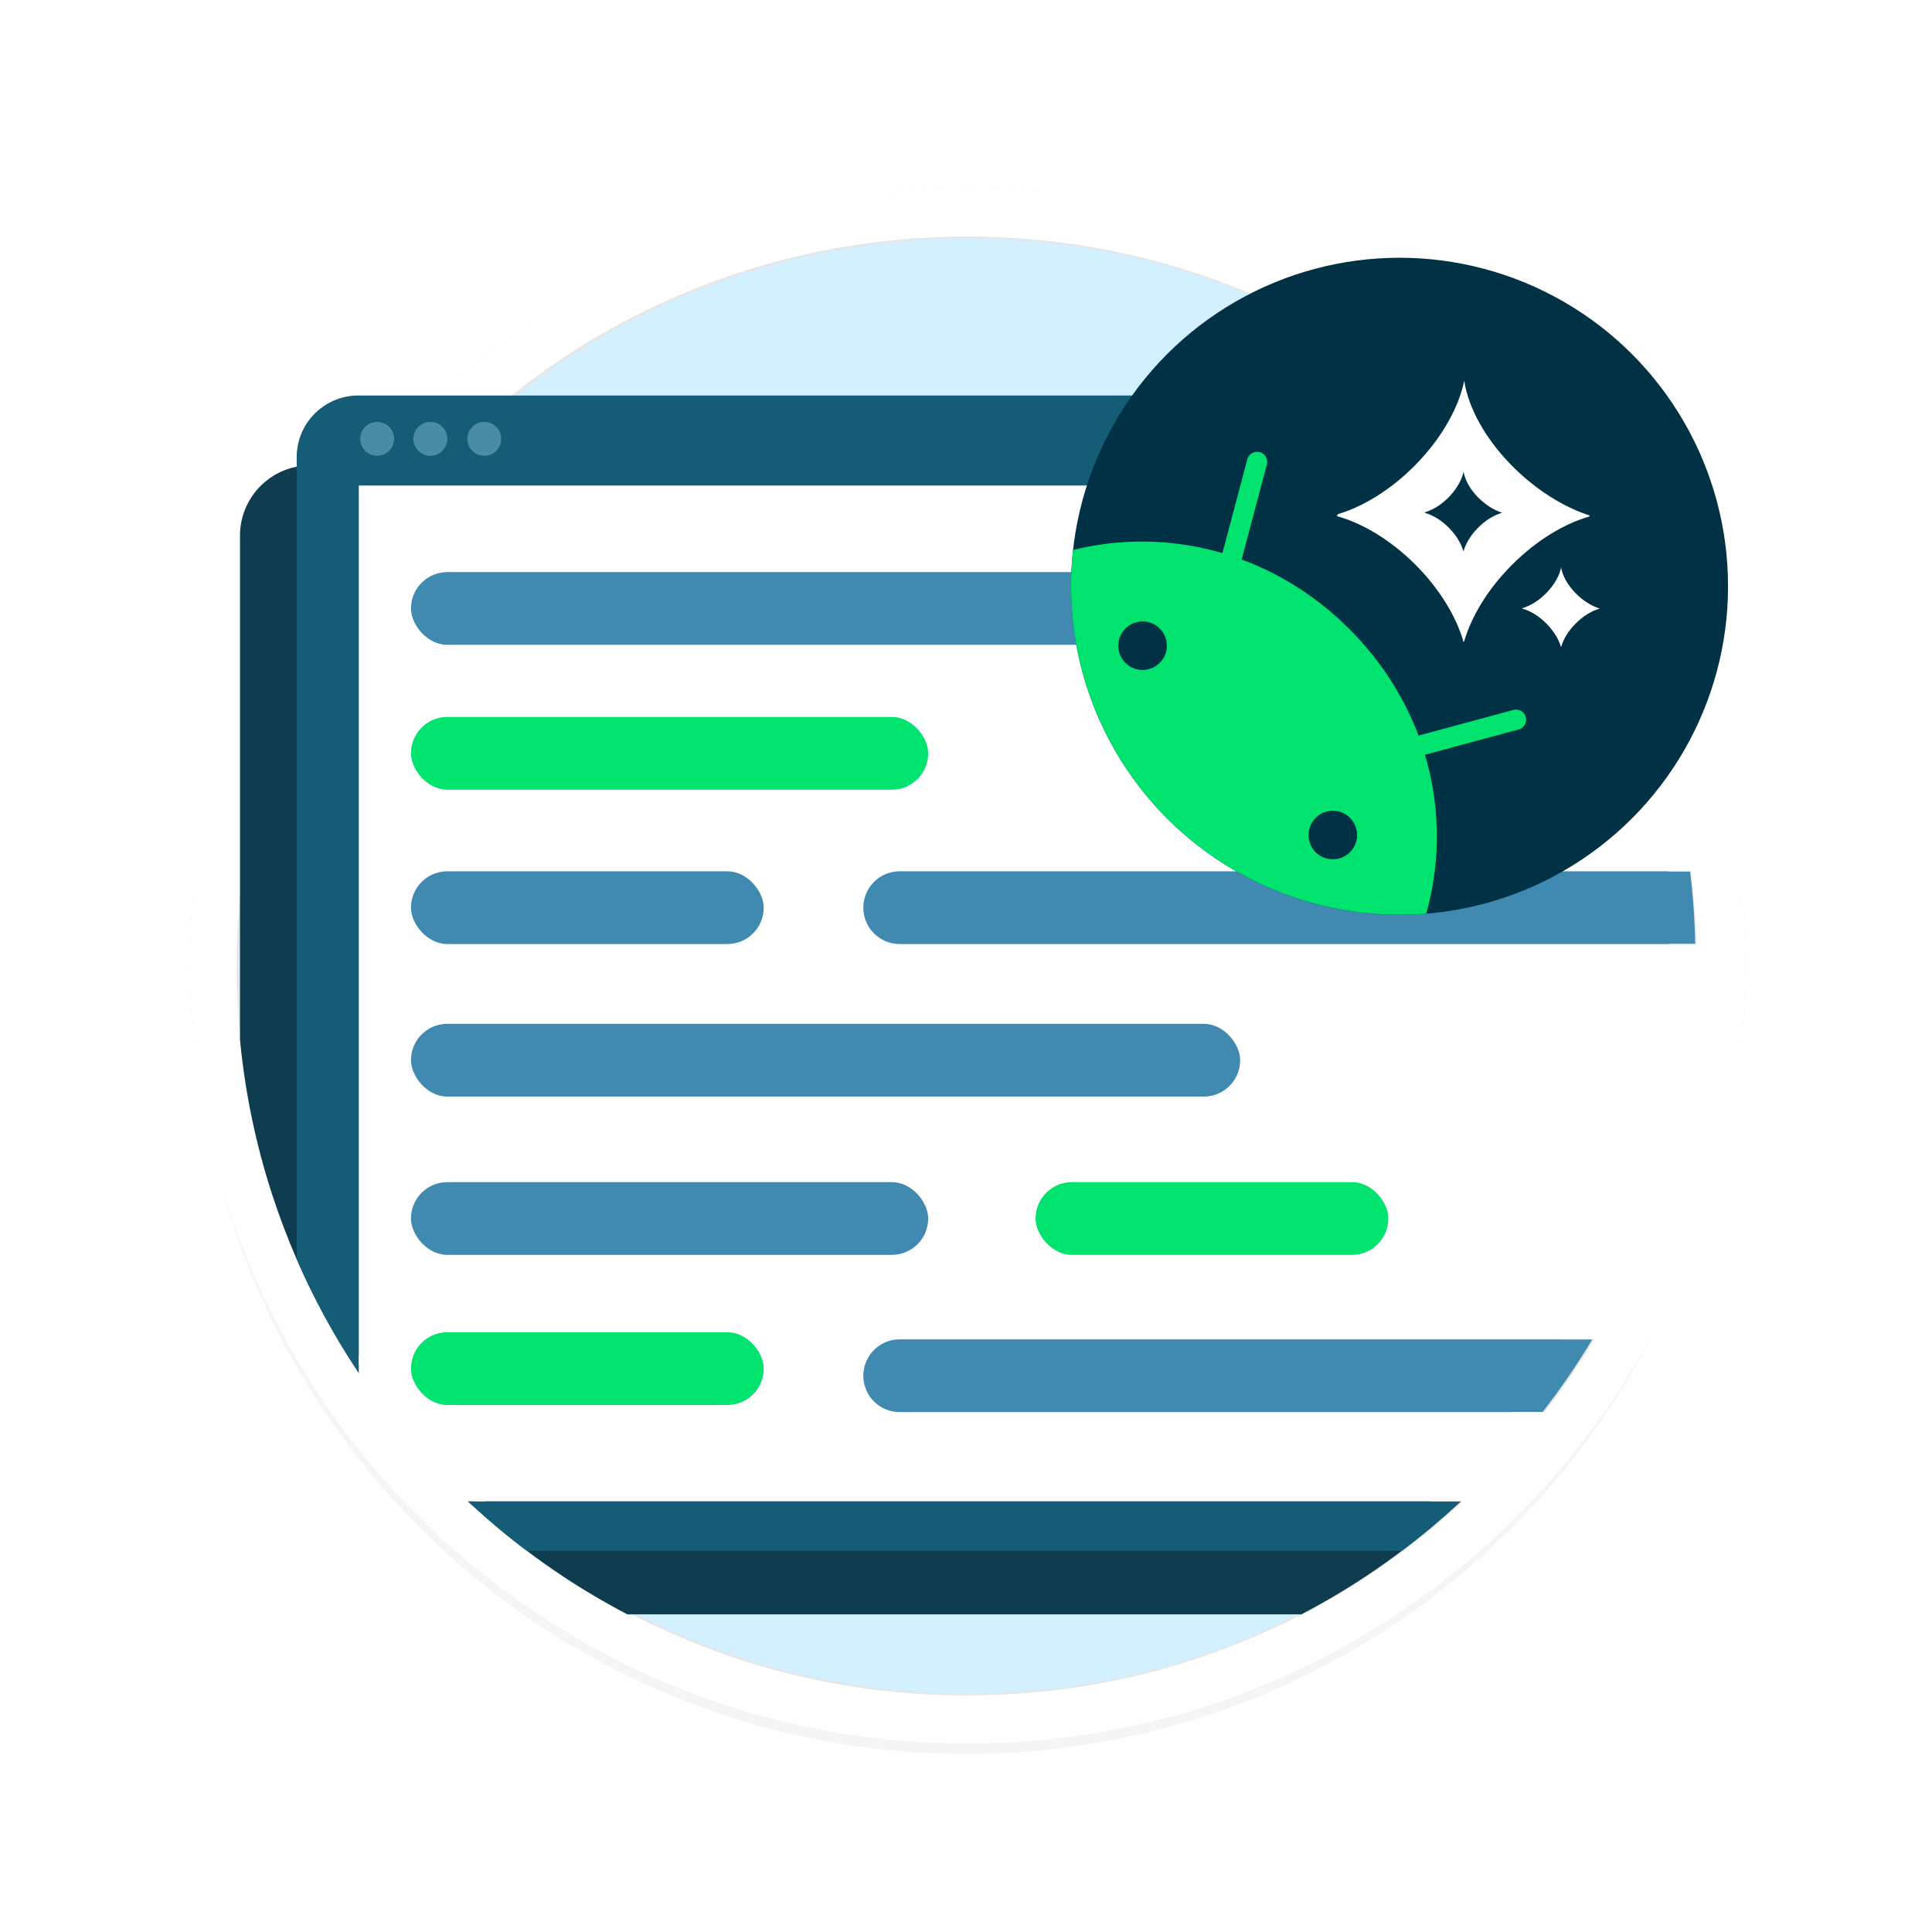 <?xml version="1.0" encoding="UTF-8"?>
<svg xmlns="http://www.w3.org/2000/svg" xmlns:xlink="http://www.w3.org/1999/xlink" viewBox="0 0 600 600">
  <defs>
    <style>
      .cls-1 {
        fill: none;
      }

      .cls-2 {
        clip-path: url(#clippath);
      }

      .cls-3 {
        filter: url(#AI_Shadow_3);
        opacity: .2;
      }

      .cls-4 {
        fill: #00e36e;
      }

      .cls-5 {
        fill: #003144;
      }

      .cls-6 {
        fill: #e6e6e6;
      }

      .cls-7 {
        fill: #fff;
      }

      .cls-8 {
        fill: #a8e0f9;
      }

      .cls-9 {
        fill: #cbcbcb;
      }

      .cls-10 {
        fill: #d2f0ff;
      }

      .cls-11 {
        fill: #155d77;
      }

      .cls-12 {
        fill: #408ab2;
      }

      .cls-13 {
        fill: #0f3d4f;
      }

      .cls-14 {
        opacity: .36;
      }
    </style>
    <filter id="AI_Shadow_3" x="-15%" y="-15%" width="140%" height="130%">
      <feGaussianBlur in="SourceAlpha" result="blur" stdDeviation="10"/>
      <feOffset dx="0" dy="5" in="blur" result="offsetBlurredAlpha"/>
      <feMerge>
        <feMergeNode in="offsetBlurredAlpha"/>
        <feMergeNode in="SourceGraphic"/>
      </feMerge>
    </filter>
    <clipPath id="clippath">
      <circle class="cls-1" cx="434.64" cy="182.07" r="102.02"/>
    </clipPath>
  </defs>
  <g id="Layer_1" data-name="Layer 1">
    <g>
      <g id="svg_shadow" data-name="svg shadow" class="cls-3">
        <circle class="cls-9" cx="299.99" cy="300" r="239.73"/>
      </g>
      <g id="base">
        <g>
          <circle class="cls-6" cx="300.49" cy="300" r="241.5"/>
          <path class="cls-7" d="m300.49,73.5c30.58,0,60.25,5.99,88.16,17.79,26.97,11.41,51.19,27.74,72,48.55s37.14,45.03,48.55,72c11.81,27.91,17.79,57.58,17.79,88.16s-5.99,60.24-17.79,88.16c-11.41,26.97-27.74,51.19-48.55,72s-45.03,37.14-72,48.55c-27.91,11.81-57.58,17.79-88.16,17.79s-60.24-5.99-88.16-17.79c-26.97-11.41-51.19-27.74-72-48.55-20.81-20.81-37.14-45.03-48.55-72-11.81-27.91-17.79-57.58-17.79-88.16s5.99-60.24,17.79-88.16c11.41-26.97,27.74-51.19,48.55-72,20.81-20.81,45.03-37.14,72-48.55,27.91-11.81,57.58-17.79,88.16-17.79h0Zm0-15c-133.38,0-241.5,108.12-241.5,241.5s108.12,241.5,241.5,241.5,241.5-108.12,241.5-241.5S433.87,58.5,300.49,58.5h0Z"/>
        </g>
      </g>
    </g>
  </g>
  <g id="Layer_9" data-name="Layer 9">
    <g id="base-2" data-name="base">
      <path class="cls-6" d="m526.5,300c0,30.59-5.99,60.25-17.79,88.16-11.41,26.97-27.74,51.2-48.55,72-20.81,20.81-45.03,37.14-72,48.55-27.91,11.81-57.57,17.79-88.16,17.79s-60.24-5.98-88.16-17.79c-26.97-11.41-51.19-27.74-72-48.55-20.8-20.8-37.14-45.03-48.55-72-11.8-27.91-17.79-57.57-17.79-88.16,0-15.89,1.62-31.52,4.83-46.8,2.96-14.12,7.29-27.94,12.96-41.36,11.41-26.97,27.75-51.19,48.55-72,20.81-20.8,45.03-37.14,72-48.54,27.92-11.81,57.58-17.8,88.16-17.8.31,0,.61,0,.92.01,2.32,0,4.63.04,6.94.13,27.81.93,54.79,6.86,80.3,17.66,16.79,7.1,32.51,16.11,47.01,26.92,8.79,6.55,17.13,13.77,24.99,21.62,20.81,20.81,37.14,45.03,48.55,72,11.8,27.92,17.79,57.58,17.79,88.16Z"/>
    </g>
  </g>
  <g id="Layer_4" data-name="Layer 4">
    <path class="cls-10" d="m526.5,300c0,42.39-11.67,82.05-31.99,115.95-.52.88-1.05,1.74-1.58,2.61-4.26,6.91-8.9,13.59-13.88,19.98-7.7,9.93-16.22,19.19-25.45,27.7-5.51,5.08-11.27,9.89-17.27,14.4-3.71,2.8-7.52,5.49-11.41,8.06-6.36,4.2-12.95,8.09-19.74,11.64-31.3,16.4-66.91,25.67-104.69,25.67s-73.39-9.27-104.69-25.67c-6.79-3.55-13.38-7.44-19.74-11.64-3.89-2.57-7.7-5.26-11.41-8.06-6-4.51-11.76-9.32-17.27-14.4-13.64-12.57-25.73-26.79-35.95-42.36-7.01-10.68-13.14-21.99-18.29-33.82-2.85-6.54-5.39-13.24-7.62-20.09-5-15.37-8.4-31.47-9.99-48.1-.7-7.19-1.05-14.49-1.05-21.87s.35-14.68,1.05-21.87c1.59-16.63,4.99-32.73,9.99-48.1,2.23-6.85,4.77-13.55,7.62-20.09,5.15-11.83,11.28-23.14,18.29-33.82,5.84-8.9,12.3-17.36,19.31-25.33,2.16-2.46,4.37-4.86,6.63-7.22.02-.02.03-.03.05-.05,2.02-2.12,4.1-4.2,6.21-6.22.2-.2.41-.4.62-.6,5.47-5.24,11.2-10.2,17.18-14.87,38.34-29.97,86.62-47.84,139.06-47.84s100.72,17.87,139.06,47.84c6.2,4.85,12.15,10.01,17.8,15.47,2.11,2.03,4.19,4.11,6.21,6.22,2.29,2.37,4.51,4.8,6.68,7.27,8.39,9.54,15.99,19.8,22.69,30.66,16.78,27.16,27.97,58.15,31.94,91.35.9,7.43,1.43,14.96,1.58,22.59.03,1.53.05,3.07.05,4.61Z"/>
    <path class="cls-13" d="m491.93,166.35v253.21c-10.89,17.65-24.15,33.69-39.33,47.68-5.51,5.08-11.27,9.89-17.27,14.4-3.71,2.8-7.52,5.49-11.41,8.06-6.36,4.2-12.95,8.09-19.74,11.64h-209.38c-6.79-3.55-13.38-7.44-19.74-11.64-3.89-2.57-7.7-5.26-11.41-8.06-6-4.51-11.76-9.32-17.27-14.4-13.64-12.57-25.73-26.79-35.95-42.36-7.01-10.68-13.14-21.99-18.29-33.82-2.85-6.54-5.39-13.24-7.62-20.09-5-15.37-8.4-31.47-9.99-48.1v-156.52c0-12.06,9.78-21.83,21.84-21.83h373.72c12.06,0,21.84,9.77,21.84,21.83Z"/>
    <path class="cls-11" d="m525.5,301c0,65.75-28.08,124.94-72.9,166.24-5.51,5.08-11.27,9.89-17.27,14.4H163.65c-6-4.51-11.76-9.32-17.27-14.4-13.64-12.57-25.73-26.79-35.95-42.36-7.01-10.68-13.14-21.99-18.29-33.82v-249.09c0-10.57,8.57-19.14,19.14-19.14h327.27c6.2,4.85,12.15,10.01,17.8,15.47,4.48,4.31,8.79,8.81,12.89,13.49,35.02,39.81,56.26,92.03,56.26,149.21Z"/>
    <path class="cls-7" d="m470.24,150.79c35.02,39.81,56.26,92.03,56.26,149.21,0,65.75-28.08,124.94-72.9,166.24H147.38c-13.64-12.57-25.73-26.79-35.95-42.36V150.79h358.81Z"/>
    <g class="cls-14">
      <circle class="cls-8" cx="117.13" cy="136.29" r="5.26"/>
      <circle class="cls-8" cx="133.65" cy="136.29" r="5.26"/>
      <circle class="cls-8" cx="150.39" cy="136.29" r="5.26"/>
    </g>
    <g>
      <rect class="cls-12" x="127.63" y="177.67" width="257.51" height="22.59" rx="11.29" ry="11.29"/>
      <rect class="cls-4" x="127.63" y="222.65" width="160.63" height="22.59" rx="11.29" ry="11.29"/>
      <rect class="cls-12" x="127.63" y="270.59" width="109.55" height="22.59" rx="11.29" ry="11.29"/>
      <path class="cls-12" d="m526.45,293.18h-247.05c-6.24,0-11.29-5.06-11.29-11.29,0-3.12,1.26-5.94,3.3-7.99,2.05-2.05,4.87-3.31,7.99-3.31h245.47c.9,7.43,1.43,14.96,1.58,22.59Z"/>
      <rect class="cls-12" x="127.63" y="317.96" width="257.51" height="22.59" rx="11.29" ry="11.29"/>
      <rect class="cls-12" x="127.63" y="367.12" width="160.63" height="22.59" rx="11.29" ry="11.29"/>
      <rect class="cls-4" x="127.63" y="413.74" width="109.55" height="22.59" rx="11.29" ry="11.29"/>
      <rect class="cls-4" x="321.61" y="367.12" width="109.55" height="22.59" rx="11.29" ry="11.29"/>
      <path class="cls-12" d="m494.51,415.95c-.52.88-1.05,1.74-1.58,2.61-4.26,6.91-8.9,13.59-13.88,19.98h-199.65c-6.24,0-11.29-5.06-11.29-11.29,0-3.12,1.26-5.95,3.3-7.99,2.05-2.04,4.87-3.31,7.99-3.31h215.11Z"/>
    </g>
    <polygon class="cls-7" points="518.13 270.59 529.89 270.59 518.13 225.76 506.38 229.96 518.13 270.59"/>
    <polygon class="cls-7" points="469.64 438.54 487.1 438.54 462.76 466.24 444.24 466.24 469.64 438.54"/>
    <polygon class="cls-7" points="484.46 415.95 502.97 415.95 532.08 340.55 532.08 293.18 518.32 293.18 513.56 340.55 484.46 415.95"/>
    <path class="cls-7" d="m111.43,420.95v8.89c11.77,16.05,23.31,31.05,32.65,36.4h6.48l-39.13-45.29Z"/>
    <g class="cls-2">
      <circle class="cls-5" cx="434.64" cy="182.07" r="104.66"/>
      <path class="cls-4" d="m408.6,264.67c-2.95-2.93-2.96-7.72-.02-10.67,2.93-2.95,7.72-2.96,10.66-.02,2.95,2.93,2.96,7.72.02,10.66-2.93,2.95-7.72,2.96-10.67.03m-59.07-58.8c-2.95-2.93-2.96-7.72-.02-10.67s7.72-2.96,10.66-.02c2.95,2.93,2.96,7.72.02,10.66-2.93,2.95-7.72,2.96-10.67.03m93.03,28.52l29.1-7.86c1.67-.45,2.66-2.17,2.21-3.85-.45-1.67-2.17-2.66-3.85-2.21l-29.46,7.97c-4.51-12.01-11.71-23.36-21.62-33.22-9.91-9.87-21.29-17.01-33.32-21.47l7.83-29.5c.44-1.67-.55-3.39-2.23-3.84-1.67-.44-3.39.55-3.84,2.23l-7.73,29.13c-28.27-8.28-59.3-2.2-82.97,17.91l128.34,127.76c20-23.76,25.94-54.82,17.53-83.05"/>
      <path class="cls-7" d="m496.73,188.96l-.1.1c-2.37.69-4.96,2.25-7.25,4.54-2.29,2.29-3.85,4.88-4.54,7.25l-.07.07c-.68-2.38-2.25-5-4.56-7.31-2.32-2.32-4.96-3.9-7.36-4.57l-.07-.07.15-.15c2.34-.7,4.9-2.25,7.15-4.51,2.26-2.26,3.81-4.81,4.51-7.16.1-.32.17-.63.24-.94.05.36.13.73.24,1.11.69,2.51,2.45,5.31,5.07,7.69,2.1,1.92,4.41,3.26,6.57,3.95h0Z"/>
      <path class="cls-7" d="m493.74,160.11c-7.08-2.27-14.67-6.68-21.57-12.96-8.6-7.84-14.4-17.01-16.66-25.26-.34-1.24-.6-2.46-.77-3.65-.21,1.01-.47,2.04-.78,3.08-2.31,7.69-7.4,16.08-14.81,23.49-7.41,7.41-15.8,12.5-23.49,14.81l-.5.5.22.22c7.87,2.21,16.54,7.38,24.17,15.01,7.58,7.58,12.73,16.18,14.96,24.01l.21-.21c2.26-7.77,7.39-16.28,14.9-23.79,7.51-7.51,16.02-12.64,23.79-14.9l.33-.33h-.01Zm-27.41-.81c-2.37.69-4.96,2.25-7.25,4.54-2.29,2.29-3.85,4.88-4.54,7.25l-.07.07c-.68-2.38-2.25-5-4.56-7.31-2.32-2.32-4.96-3.9-7.36-4.57l-.07-.07.15-.15c2.34-.7,4.9-2.25,7.15-4.51,2.26-2.26,3.81-4.81,4.51-7.16.1-.32.17-.63.24-.94.05.36.13.73.24,1.11.69,2.51,2.45,5.31,5.07,7.69,2.1,1.92,4.41,3.26,6.57,3.95h0s-.1.1-.1.1Z"/>
    </g>
  </g>
</svg>